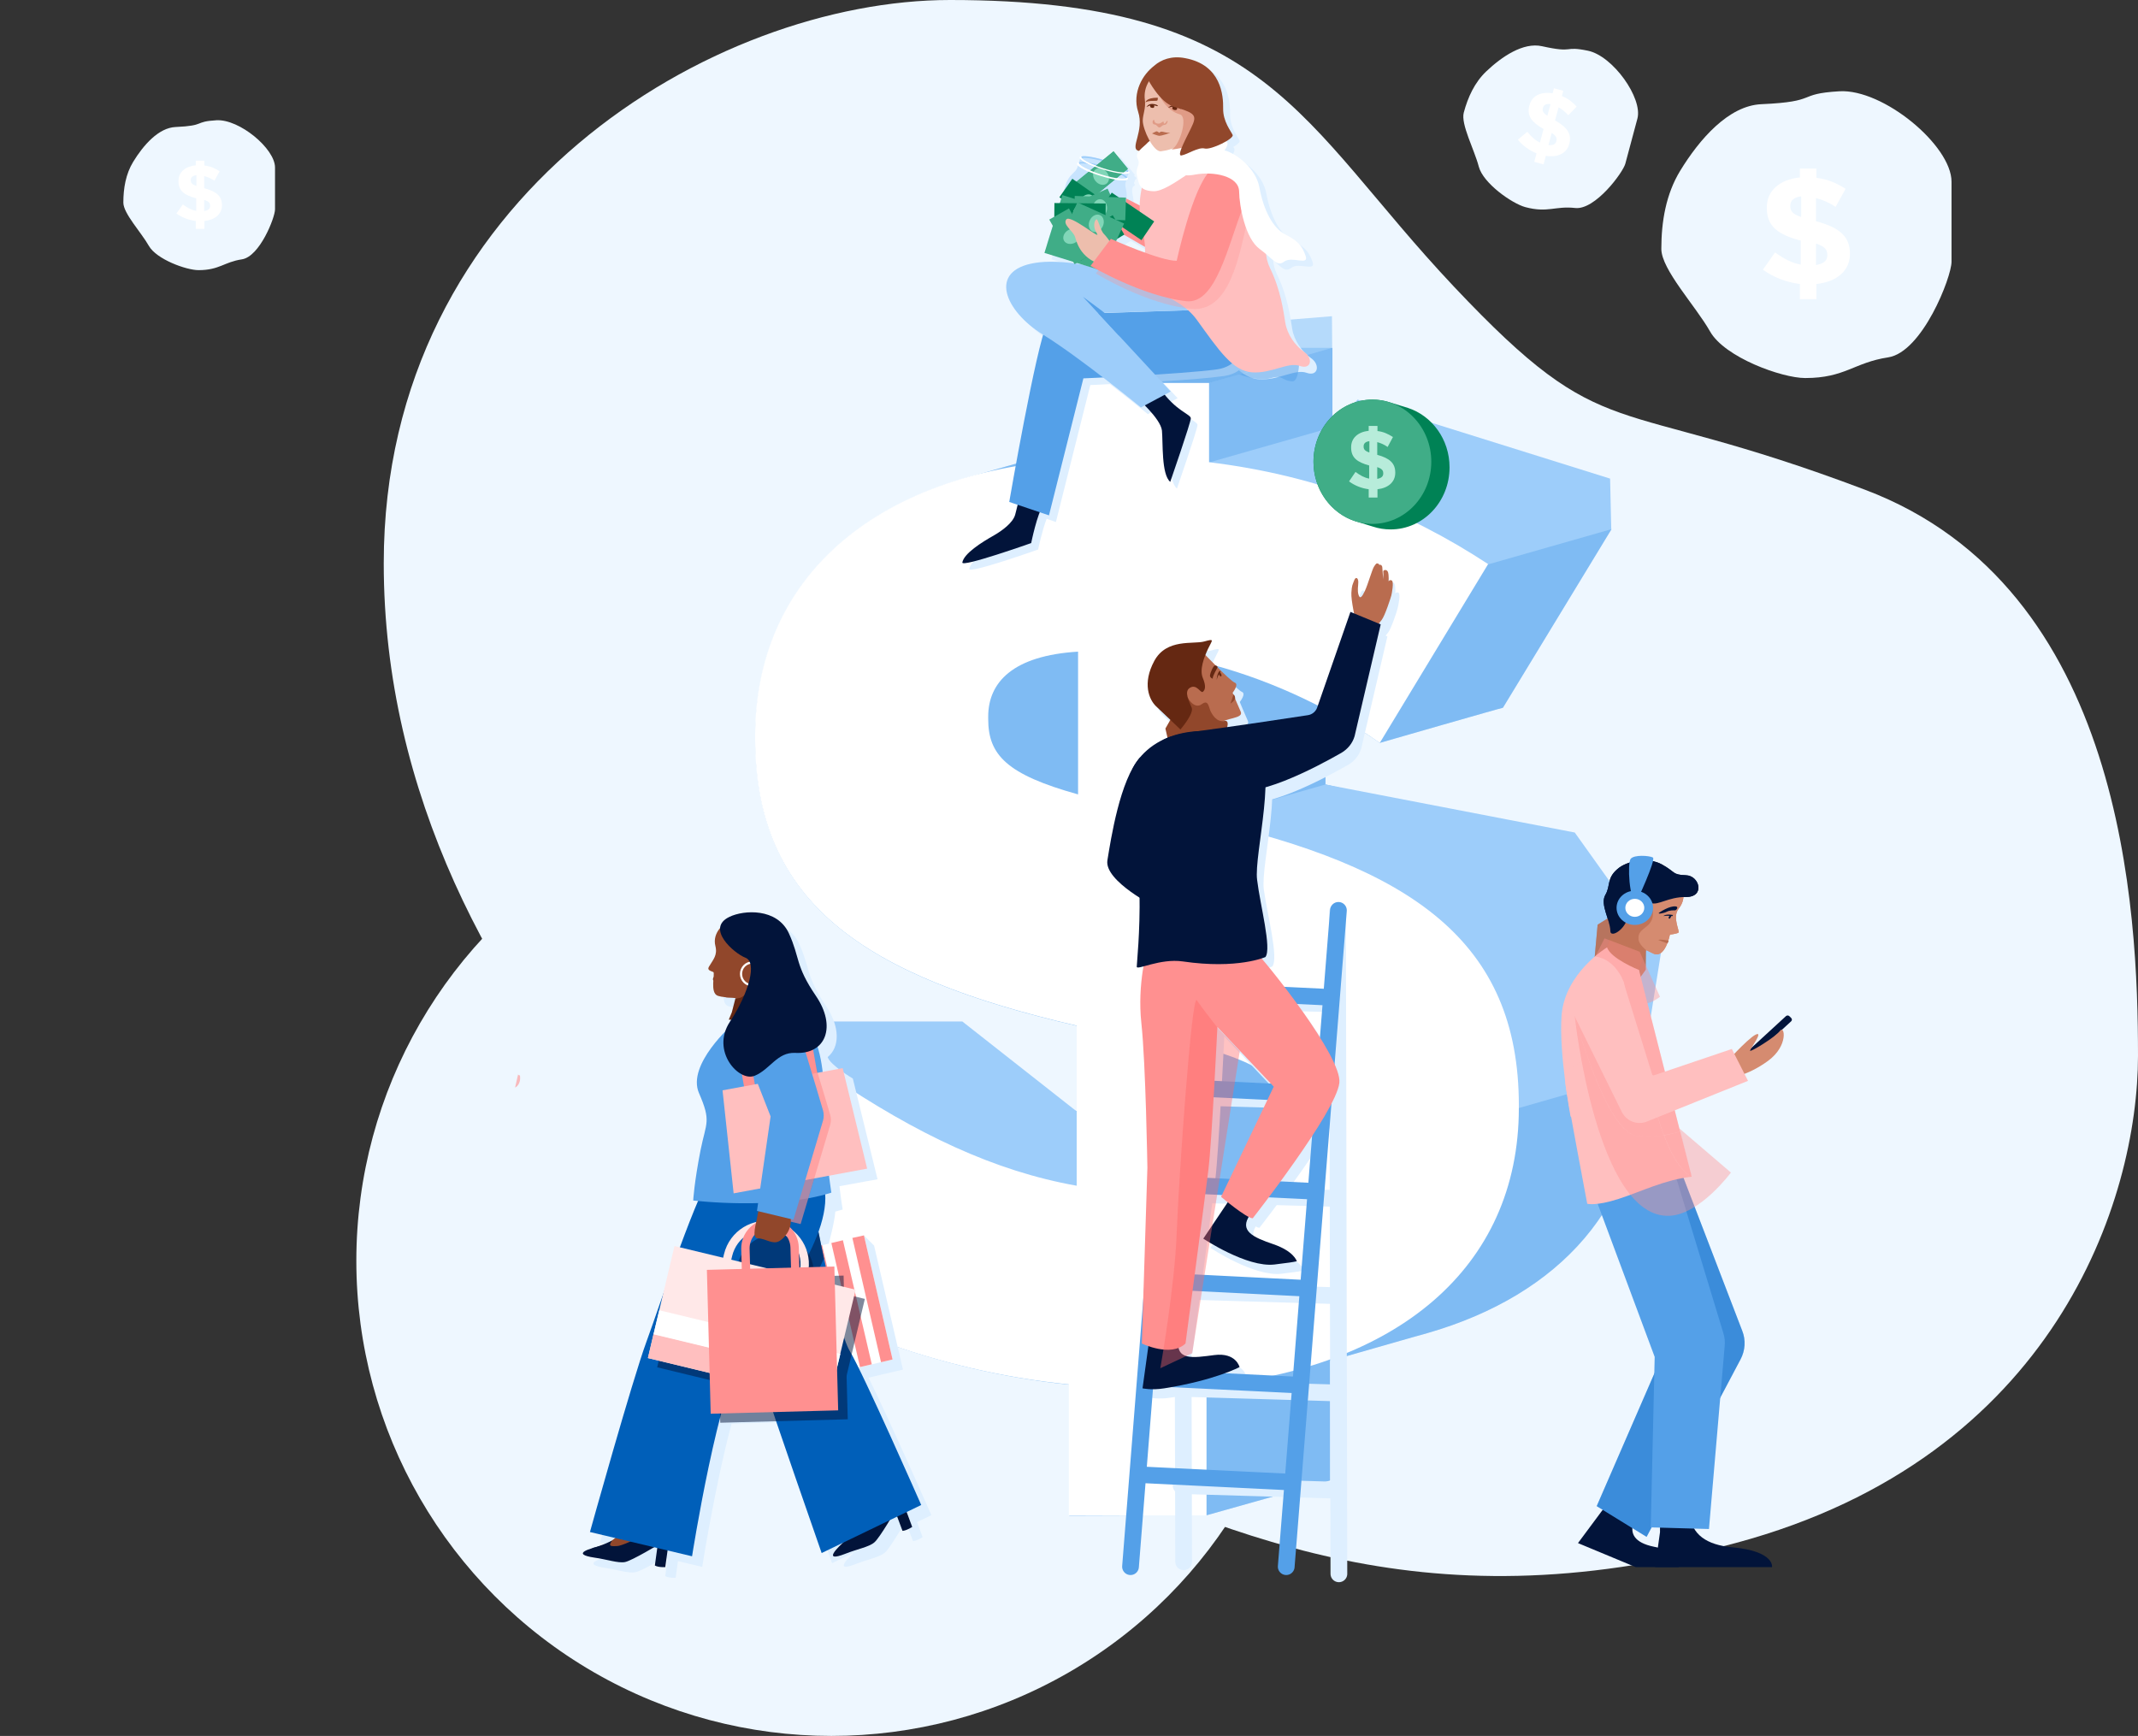 <?xml version="1.0" encoding="utf-8"?>
<svg xmlns="http://www.w3.org/2000/svg" fill="none" height="380" viewBox="0 0 468 380" width="468">
  <rect x="0" y="0" width="468" height="380" fill="#333333" stroke="none"/>
  <path d="m84 123.309c0-80.633 72.348-123.309 123.953-123.309 69.818 0 76.395 26.806 110.292 62.727 33.897 35.921 33.391 23.053 90.055 44.499 56.664 21.445 59.7 92.213 59.7 123.845s-18.213 87.925-88.032 106.689c-69.818 18.765-112.316-2.68-156.838-21.981-44.521-19.3-139.13-91.678-139.13-192.47z" fill="#eef7ff"/>
  <circle cx="182" cy="276" fill="#eef7ff" r="104"/>
  <path d="m385.545 22.809c-7.174.317-13.546 7.673-17.761 14.579-3.113 5.1-4.124 11.116-4.124 17.09 0 4.524 7.473 12.441 10.676 18.096 3.203 5.655 15.696 10.179 20.818 10.179 8.736 0 10.675-3.393 18.148-4.524 7.473-1.131 13.879-17.531 13.879-20.924v-17.531c0-7.917-14.946-20.358-24.554-19.793s-4.271 2.262-17.082 2.828z" fill="#eef7ff"/>
  <path d="m290.146 171.723v-16.384c4.096 2.174 8.091 4.602 11.883 7.282 0 0 26.852-7.737 26.953-7.687l23.767-39.089c-17.648-11.58-37.37-19.418-61.086-22.301v-17.395h-30.139l-26.953 7.686v14.159c-.101.051-22.452 6.423-22.553 6.473-29.937 8.445-46.624 29.128-46.624 56.687v.557c0 36.207 24.02 52.136 70.391 62.856v18.761c-8.749-3.995-17.649-9.153-26.903-15.423 0 0-26.851 7.737-26.953 7.686l-26.042 38.533c21.744 15.626 49.506 26.043 78.178 28.976v28.672l30.139-.101 26.953-7.585v-26.195c.051 0 21.138-6.068 21.289-6.068 28.976-8.344 47.08-28.116 47.08-56.94v-.556c-.152-35.954-23.616-52.187-69.38-62.604z" fill="#9dcdfa"/>
  <path d="m290.146 171.723v-16.384c4.096 2.174 8.091 4.602 11.883 7.282 0 0 26.852-7.737 26.953-7.687l23.767-39.089c-17.648-11.58-37.37-19.418-61.086-22.301v-17.395h-30.139l-26.953 7.686v14.159c-.101.051-22.452 6.423-22.553 6.473-29.937 8.445-46.624 29.128-46.624 56.687v.557c0 36.207 24.02 52.136 70.391 62.856v18.761c-8.749-3.995-17.649-9.153-26.903-15.423 0 0-26.851 7.737-26.953 7.686l-26.042 38.533c21.744 15.626 49.506 26.043 78.178 28.976v28.672l30.139-.101 26.953-7.585v-26.195c.051 0 21.138-6.068 21.289-6.068 28.976-8.344 47.08-28.116 47.08-56.94v-.556c-.152-35.954-23.616-52.187-69.38-62.604z" fill="#54a0e8" opacity=".4"/>
  <path d="m291.561 69.221.05 6.928-26.953 7.686h-30.088l5.31-10.417z" fill="#9dcdfa" opacity=".7"/>
  <path d="m297.174 87.476-5.563 6.068-26.953 7.687 8.9 18.457 52.237 3.843 26.903-7.686-.253-11.075z" fill="#9dcdfa"/>
  <path d="m332.42 242.569 26.953-7.737 4.197-26.194-18.862-26.397-54.563-10.518-26.903 7.687 45.461 43.387z" fill="#9dcdfa"/>
  <path d="m159.779 223.606h50.872l25.082 19.722v16.283l-25.082 5.562-46.118-15.271z" fill="#9dcdfa"/>
  <path d="m302.029 162.621c-11.884-8.395-25.79-14.463-38.786-17.649v34.437c45.764 10.418 69.228 26.65 69.228 62.554v.556c0 35.347-27.206 57.041-68.368 60.833v28.369h-30.139v-28.672c-28.672-2.882-56.485-13.299-78.179-28.976l26.043-38.533c18.811 12.744 35.903 20.834 53.855 24.02v-35.044c-46.32-10.72-70.391-26.649-70.391-62.856v-.556c0-33.881 25.183-57.345 69.228-60.531v-16.788h30.139v17.395c23.767 2.883 43.438 10.721 61.086 22.301zm-66.042 11.276v-31.251c-14.21.86-19.672 6.675-19.672 14.21v.556c0 7.838 4.046 12.137 19.672 16.485zm26.953 55.322v31.858c13.299-1.163 19.418-6.371 19.418-14.766v-.556c0-7.838-4.349-12.49-19.418-16.536z" fill="#fff"/>
  <path d="m287.011 78.424c-2.023-1.416-3.742-3.894-4.146-6.422-.405-2.528-1.012-7.181-3.338-11.934-.506-1.062-.759-2.124-.86-3.135 1.973 1.719 2.68 2.731 4.046 1.669 1.618-1.264 5.36.961 4.602-1.264-.759-2.225-1.77-3.337-4.45-4.703-2.681-1.365-4.754-5.259-5.664-10.265-.759-4.248-5.108-7.484-7.636-8.142.556-.758.809-1.466.556-1.82-.05-.051-.101-.152-.151-.253.91-.556 1.517-1.062 1.365-1.365-.354-.809-2.124-2.933-2.073-5.765.05-2.832-.405-9.557-8.294-11.024-3.236-.607-5.613.556-7.029 1.871-2.376 1.77-4.702 5.815-3.337 9.911 1.365 4.147-1.77 7.889-.051 8.495.101.051.203.051.304.101-.405.506-.607 1.062-.253 1.669.758 1.416-.556 1.77-.152 3.641.202 1.062.354 2.023 1.012 2.68-.253 1.214-.456 2.579-.456 3.944-1.011-.506-1.972-1.011-2.933-1.517.203-1.719-.455-2.579-.202-3.54l.152-.455c.202-.051.303-.101.354-.253.05-.101 0-.202-.101-.354 0 0 0-.051-.051-.051 0 0 0 0 0-.051l.253-.759c.101-.051.202-.101.253-.202.05-.101 0-.253-.152-.354-.05-.101-.202-.202-.354-.354l.202-.152-3.135-3.843-2.275 1.871c-1.517-.455-2.933-.708-3.844-.758h-.05c-.051 0-.101 0-.152 0-.303 0-.556 0-.708.101-.202 0-.303.101-.354.202-.05.101 0 .202.101.303l-.252.809h-.051c-.152.051-.253.101-.303.202-.051.101 0 .253.151.405l-.151.455c-.354 1.163-1.871 1.517-2.529 3.742l-.404 1.315-1.012 1.466.405.303-.304.961h-1.213l-.051 2.983-1.112.657.809 1.416-1.821 5.917 6.321 1.972.203.303c-3.136-.405-6.069-.506-8.496-.101-10.569 1.669-6.574 10.619 1.618 15.676.051 0 .051.051.101.051-2.68 9.052-7.433 36.612-7.433 36.612l1.82.607-.556 2.124c-.455 1.82-2.933 3.59-4.602 4.551-2.781 1.567-6.624 3.995-6.978 5.967-.202 1.163 15.069-4.248 15.069-4.248s.86-4.147 1.871-6.726l2.023.708 7.535-29.987s1.719-.051 4.298-.202c4.652 3.59 8.293 6.574 8.293 6.574l.809-.455c1.568 1.568 3.591 3.894 3.742 5.512.253 2.63-.151 9.608 1.821 11.226 0 0 4.501-12.996 4.501-13.906 0-.809-2.782-1.466-5.715-5.158l1.366-.708-3.439-3.692c5.158-.303 10.366-.708 13.603-1.163 1.315-.202 2.377-.607 3.236-1.264 1.416 1.163 2.781 1.871 4.4 1.972 4.247.303 7.888-2.326 10.417-1.416 2.528.91 3.034-1.77 1.011-3.186zm-43.792-8.597 5.107-.152zm8.9-13.198c-2.478-.91-4.905-1.871-6.321-2.478l.253-.506 1.466-.91 4.602 2.68zm-14.968 2.276.91.303c-.405-.051-.759-.101-1.163-.152z" fill="#deefff"/>
  <path d="m235.633 78.677 16.536 5.158h12.49l19.772-5.613-17.496-1.922z" fill="#54a0e8" opacity=".5"/>
  <path d="m292.775 199.687.304 144.828" stroke="#deefff" stroke-linecap="round" stroke-miterlimit="10" stroke-width="3.664"/>
  <path d="m258.742 197.766.354 144.119" stroke="#deefff" stroke-linecap="round" stroke-miterlimit="10" stroke-width="3.664"/>
  <path d="m292.573 219.763-34.134-.961" stroke="#deefff" stroke-linecap="round" stroke-miterlimit="10" stroke-width="3.664"/>
  <path d="m292.573 241.052-34.083-.961" stroke="#deefff" stroke-linecap="round" stroke-miterlimit="10" stroke-width="3.664"/>
  <path d="m292.624 262.341-34.134-.96" stroke="#deefff" stroke-linecap="round" stroke-miterlimit="10" stroke-width="3.664"/>
  <path d="m292.624 283.631-34.134-1.012" stroke="#deefff" stroke-linecap="round" stroke-miterlimit="10" stroke-width="3.664"/>
  <path d="m292.624 304.92-34.083-1.011" stroke="#deefff" stroke-linecap="round" stroke-miterlimit="10" stroke-width="3.664"/>
  <path d="m292.675 326.209-34.134-1.011" stroke="#deefff" stroke-linecap="round" stroke-miterlimit="10" stroke-width="3.664"/>
  <path d="m275.684 268.764s18.204-23.211 18.963-29.633c.556-4.855-11.58-20.885-16.991-27.257.556-.202.859-.303.859-.303 1.416-1.922-1.112-11.378-1.871-16.839-.758-5.462 5.007-26.195-.606-29.532-2.529-1.517-5.361-2.428-8.243-2.832.303-.708.657-1.467 1.011-1.972.759-1.214 5.057-1.012 4.349-2.579-.708-1.568-1.77-4.147-1.77-4.147s1.467-1.82.455-2.225c-.809-.303-4.955-4.551-6.472-6.119.202-.505.404-.96.606-1.365.911-1.922 1.518-2.225-.859-1.568-2.377.658-8.243-.708-10.923 4.248s-1.112 8.496.354 9.912c1.214 1.163 4.096 3.944 5.057 4.854-.152.455-.304.961-.455 1.467-3.54.96-6.726 2.933-8.85 5.967-5.36 7.585.455 19.974.607 28.722.152 8.749-.607 15.323-.607 16.182 0 .253.557.152 1.517-.101-.505 3.034-1.011 7.535-.455 12.44.961 8.85 1.315 31.605 1.315 31.605l-1.214 38.483s.557.253 1.416.556l-1.264 9.204s1.922.455 4.753 0c11.126-1.77 16.486-4.653 16.486-4.653s-.759-3.236-5.512-2.629c-3.894.505-7.231 1.062-7.838-1.517.556-.203 1.062-.506 1.517-.961 0 0 4.248-31.757 5.006-37.977.759-6.169 1.972-31.302 1.972-31.302l12.339 13.047-11.53 24.121s.607.506 1.467 1.214l-5.31 7.888s9.558 6.372 15.575 5.664c6.018-.708 4.855-.809 4.855-.809s-.658-2.124-5.108-3.641c-4.197-1.416-7.231-2.781-5.41-5.917.303.203.606.304.809.304z" fill="#deefff"/>
  <path d="m306.125 129.751c-.505-.253-.708.203-.708.203s.102-1.214-.101-1.973c-.202-.758-1.112-.606-1.062-.151.051.455 0 1.668 0 1.668s-.151-2.275-.202-2.579c0-.404-.354-.758-.657-.556 0 0-.051-.253-.253-.303-.405-.152-.506.05-.91.657-.405.607-1.315 3.843-1.973 5.259-.657 1.416-1.112 1.922-1.415.91-.304-1.011-.051-1.921-.051-2.781 0-.859-.556-1.264-.91-.354s-.506 1.012-.607 2.68c-.051 1.012.303 3.034.556 4.45l-.708-.303-7.282 20.935c-.303.91-1.112 1.568-2.022 1.669-4.299.657-16.688 2.528-24.374 3.54-19.874 2.629 1.416 8.849 7.18 12.389 4.855 2.984 19.014-4.551 24.475-7.686 1.416-.809 2.428-2.124 2.883-3.641l5.714-24.475-.404-.152c.151-.202.354-.455.505-.607.708-.86 2.074-4.956 2.124-5.36.152-.556.708-3.186.202-3.439z" fill="#deefff"/>
  <path d="m203.876 331.671s-9.153-20.834-13.754-30.088l.404-.102 2.529-.606 4.601-1.062-6.321-27.155-2.225-2.225-6.928 4.399-.202.051c-.05-.152-.051-.304-.101-.456 0-.05 0-.101-.051-.151-.05-.304-.151-.658-.202-.961 0-.051 0-.051 0-.101-.05-.304-.152-.658-.202-.961 0-.101 1.315-4.905 1.416-7.029.556-.152 1.062-.303 1.618-.455 0 0-.354-2.124-.708-5.108l8.344-1.517-5.411-22.047s-4.956-2.933-5.512-4.703c2.63-2.124 2.781-6.524-.354-11.176-4.501-6.675-3.439-8.293-5.917-13.704-2.578-5.562-9.81-5.107-12.996-3.59-1.415.657-2.022 1.567-2.073 2.528-.86 1.012-1.365 2.377-.961 3.894.506 2.023-.455 2.933-1.416 4.551-.455.759.405.91.961 1.163.455.202-.859 4.602 1.012 5.209.556.151 1.163.253 1.82.303h.051c2.225.202 2.68-.152 2.376 1.517-.101.506-.303 1.214-.556 2.023-.354.556-.708 1.163-1.062 1.719-.506.759-.86 1.467-1.062 2.225-2.781 2.832-7.686 8.799-5.714 13.401 2.731 6.27 1.568 6.371.354 12.44-1.416 7.18-1.618 11.074-1.618 11.074s.354.051 1.011.202c-1.315 3.034-2.629 6.524-3.944 10.064l-1.163-.253-2.478 10.467c-1.467 4.248-2.781 7.99-3.692 10.468-3.135 8.495-12.389 41.719-12.389 41.719l5.563 1.315c-.203.151-.405.354-.607.505-.051 0-1.669.86-3.641 1.467-.253.05-.556.152-.809.202-1.972.607-3.439 1.467.556 2.073 2.63.405 5.158 1.265 6.675.961 1.062-.202 4.4-2.073 6.271-3.186l.758.203-.506 3.843c.81.455 2.276.354 2.276.354l.506-3.641 5.309 1.264s2.782-17.749 6.423-31.352l11.377-.304c3.591 10.67 10.62 30.847 10.62 30.847l4.804-2.326c-1.871 1.719-4.147 4.298.455 2.478 2.528-.961 5.107-1.467 6.321-2.478.708-.607 2.225-3.034 3.388-4.905l1.568-.759 1.163 3.135c.91 0 2.124-.859 2.124-.859l-1.214-3.287z" fill="#deefff"/>
  <path d="m258.893 198.575-11.428 144.372" stroke="#54a0e8" stroke-linecap="round" stroke-miterlimit="10" stroke-width="3.664"/>
  <path d="m292.977 199.283-11.428 143.664" stroke="#54a0e8" stroke-linecap="round" stroke-miterlimit="10" stroke-width="3.664"/>
  <path d="m257.629 216.678 33.122 1.618" stroke="#54a0e8" stroke-linecap="round" stroke-miterlimit="10" stroke-width="3.612"/>
  <path d="m256.012 237.917 33.122 1.618" stroke="#54a0e8" stroke-linecap="round" stroke-miterlimit="10" stroke-width="3.612"/>
  <path d="m254.395 259.156 33.172 1.618" stroke="#54a0e8" stroke-linecap="round" stroke-miterlimit="10" stroke-width="3.612"/>
  <path d="m252.826 280.344 33.122 1.668" stroke="#54a0e8" stroke-linecap="round" stroke-miterlimit="10" stroke-width="3.612"/>
  <path d="m251.207 301.583 33.122 1.618" stroke="#54a0e8" stroke-linecap="round" stroke-miterlimit="10" stroke-width="3.612"/>
  <path d="m249.59 322.821 33.122 1.618" stroke="#54a0e8" stroke-linecap="round" stroke-miterlimit="10" stroke-width="3.612"/>
  <path d="m251.866 291.115-1.77 12.794s1.921.455 4.753 0c11.125-1.77 16.485-4.652 16.485-4.652s-.758-3.237-5.512-2.63c-4.702.607-8.596 1.315-7.838-3.59.759-4.956-6.118-1.922-6.118-1.922z" fill="#02143a"/>
  <path d="m269.313 262.342-5.917 8.798s9.558 6.372 15.576 5.664c6.017-.708 4.854-.809 4.854-.809s-.657-2.124-5.107-3.641-7.586-2.933-5.057-6.473c2.528-3.539 2.528-3.539 2.528-3.539z" fill="#02143a"/>
  <path d="m251.159 207.627s-2.276 7.534-1.315 16.384c.961 8.849 1.315 31.605 1.315 31.605l-1.214 38.483s6.321 3.084 9.558 0c0 0 4.247-31.757 5.006-37.977.758-6.17 1.972-31.302 1.972-31.302l12.339 13.047-11.53 24.121s5.563 4.703 6.928 4.703c0 0 18.205-23.211 18.963-29.634.658-5.613-15.575-25.992-18.963-29.43-.506-.506-1.568 1.314-2.276 1.264z" fill="#ff9090"/>
  <path d="m271.386 230.079-4.905-5.158s-3.388-4.298-4.501-5.967c-1.112-1.719-3.944 38.836-4.399 50.72-.405 11.884-3.591 29.835-3.591 29.835l6.979-3.287z" fill="#ff6868" opacity=".4"/>
  <path d="m255.051 167.172s3.337-7.333 3.337-9.659.557-11.934.557-11.934l4.298-2.832s6.017 6.321 7.029 6.675c1.011.354-.455 2.225-.455 2.225s1.062 2.579 1.77 4.147-3.591 1.315-4.349 2.579c-.759 1.264-1.871 4.147-1.871 4.147z" fill="#b96c4f"/>
  <path d="m259.248 152.204.759.556s1.416 2.629 3.084 1.365c1.366-1.011 1.467.506 1.821 1.366.354.859 1.416 2.68 3.084 2.326 1.669-.354 0 3.135 0 3.135l-12.035 2.276-.859-3.743z" fill="#91472b"/>
  <path d="m258.389 159.688s2.983-3.439 2.478-4.754c-.506-1.314-1.821-3.59-.354-4.399 1.466-.86 2.275 1.264 2.781.91.505-.404.758-1.214 0-3.034-.759-1.82.253-4.501 1.163-6.422.91-1.922 1.517-2.225-.86-1.568-2.376.658-8.242-.708-10.923 4.248-2.68 4.956-1.112 8.495.354 9.911 1.416 1.315 5.361 5.108 5.361 5.108z" fill="#652812"/>
  <path d="m276.998 209.498s-6.068 2.73-18.103.96c-5.007-.707-10.064 2.023-10.064 1.164 0-.81.759-7.434.607-16.182-.151-8.749-5.967-21.138-.607-28.723 5.361-7.585 17.396-8.597 25.74-3.641 5.562 3.337-.152 24.07.607 29.532.657 5.512 3.236 15.019 1.82 16.89z" fill="#02143a"/>
  <path d="m249.589 165.756c-4.45 4.956-6.422 17.952-7.18 22.553-.759 4.602 10.821 10.367 10.821 10.367l9.76-21.947z" fill="#02143a"/>
  <path d="m271.283 81.964 13.148-3.742s.051 5.31-1.517 5.259c-2.528-.152-1.972-1.517-4.703-.708-2.882.809-6.928-.809-6.928-.809z" fill="#54a0e8" opacity=".5"/>
  <path d="m245.898 40.802s-1.77-3.388-4.703-3.59c-2.932-.202-7.433 1.163-7.13 3.135.304 1.972 1.77-.354 5.917-.354 0 0-.405.708-2.225.758-1.77 0-.809 1.922 1.416 1.871 2.225-.051 5.765 1.214 6.675 1.264.91.051.05-3.085.05-3.085z" fill="#edbead"/>
  <path d="m260.159 50.713s-16.233-8.951-18.963-9.709l-1.315 6.827 19.216 11.125 3.792-1.214z" fill="#ff9090"/>
  <path d="m223.446 107.855-1.213 4.754c-.456 1.82-2.933 3.59-4.602 4.551-2.781 1.567-6.625 3.995-6.979 5.967-.202 1.163 15.07-4.248 15.07-4.248s1.315-6.523 2.68-8.344c1.365-1.871-4.956-2.68-4.956-2.68z" fill="#02143a"/>
  <path d="m248.832 87.072s5.209 4.501 5.512 7.181c.253 2.63-.152 9.608 1.82 11.226 0 0 4.501-12.996 4.501-13.906 0-.91-3.337-1.618-6.574-6.321-3.236-4.703-5.259 1.821-5.259 1.821z" fill="#02143a"/>
  <path d="m265.62 67.047-3.691.809-21.643.708s-8.749-2.326-11.125 2.377c-2.327 4.703-8.243 38.938-8.243 38.938l8.698 2.933 7.534-29.987s20.986-.86 29.279-1.972c8.294-1.163 7.029-13.35 7.029-13.35z" fill="#54a0e8"/>
  <path d="m258.54 63.658s-21.34-7.838-31.908-6.119c-10.569 1.669-6.574 10.619 1.618 15.676s21.491 15.98 21.491 15.98l6.524-3.489-15.929-17.193 21.643-.657z" fill="#9dcdfa"/>
  <path d="m244.887 73.418-7.838-8.445s7.13 5.057 8.394 6.776c1.264 1.669-.556 1.669-.556 1.669z" fill="#54a0e8"/>
  <path d="m251.563 35.947s-2.377 5.208-2.073 10.265c.303 5.057 2.326 7.737.202 13.198-1.77 4.602 7.585 4.045 12.339 10.67 4.753 6.574 7.787 11.125 12.035 11.428s7.889-2.326 10.417-1.416c2.528.91 3.034-1.618 1.011-3.034-2.022-1.416-3.742-3.894-4.146-6.422-.405-2.528-1.012-7.181-3.338-11.934-2.326-4.753.91-8.951-3.641-14.614s-3.792-9.001-11.125-11.681c-6.574-2.326-12.086-3.944-11.681 3.54z" fill="#ffbfbf"/>
  <path d="m258.743 58.753s3.439-16.081 7.383-19.772 8.849-.152 7.181 7.889c-2.023 9.608-4.248 21.491-12.491 20.733-9.81-.91-20.935-7.737-20.935-7.737l4.45-5.917c-.051 0 10.923 4.855 14.412 4.804z" fill="#ff9090" opacity=".3"/>
  <path d="m246.403 39.942.708-2.225v-.101l-10.518-3.287-.051.101-.707 2.225c-.354 1.163-1.872 1.517-2.529 3.742l-3.995 12.642c-.404 1.264.304 2.579 1.568 2.983l8.546 2.63c1.264.405 2.579-.303 2.983-1.568l3.945-12.642c.758-2.326-.304-3.388.05-4.501z" fill="#c8e4fe"/>
  <path d="m247.094 37.643c.149-.48-2.087-1.6-4.995-2.501-2.908-.901-5.386-1.242-5.535-.762-.148.48 2.088 1.6 4.996 2.501 2.908.901 5.386 1.242 5.534.762z" fill="#c8e4fe"/>
  <path d="m246.757 38.829c-.405-.607-2.478-1.618-5.057-2.427-2.984-.91-5.563-1.214-5.765-.657-.051.101 0 .253.152.354 0 0 0 0 0-.051.151-.556 2.629-.253 5.512.657 2.882.91 5.056 2.023 4.905 2.579 0 0 0 .051-.051.051.202 0 .304-.101.354-.202.051-.101.051-.202-.05-.303z" fill="#9dcdfa"/>
  <path d="m236.796 34.632c.708-.202 2.832.101 5.259.86 2.377.758 4.298 1.669 4.804 2.276 0 0 .152-.051.202-.101.051-.051.051-.152.051-.152-.405-.607-2.529-1.568-4.956-2.326-2.478-.758-4.804-1.163-5.411-.91 0 0-.05.051 0 .152-.05.101.051.202.051.202z" fill="#9dcdfa"/>
  <path d="m246.757 38.829c0 .051 0 .051 0 0-.152.556-2.68.303-5.613-.607s-5.158-2.073-5.007-2.63c0 0 0-0 0-.051-.202.051-.303.101-.353.253-.203.556 2.174 1.821 5.208 2.731 3.034.961 5.664 1.264 5.866.657.101-.051.051-.202-.101-.354z" fill="#fff"/>
  <path d="m247.062 37.464s0 .051 0 0c-.152.556-2.63.303-5.512-.607-2.883-.91-5.057-2.023-4.905-2.579 0 0 0-.051.05-.051-.202 0-.303.101-.354.202-.152.556 2.124 1.77 5.108 2.68 2.983.91 5.562 1.214 5.764.657.051 0 0-.152-.151-.303z" fill="#fff"/>
  <path d="m243.749 33.127-8.683 7.116 3.142 3.833 8.682-7.116z" fill="#40ad87"/>
  <path d="m242.26 40.166c.669-.549.652-1.677-.038-2.519-.691-.842-1.793-1.08-2.463-.531-.669.549-.652 1.677.038 2.519.69.842 1.793 1.08 2.463.531z" fill="#81d6b8"/>
  <path d="m243.749 33.127-8.683 7.116 3.142 3.833 8.682-7.116z" fill="#40ad87"/>
  <path d="m242.26 40.166c.669-.549.652-1.677-.038-2.519-.691-.842-1.793-1.08-2.463-.531-.669.549-.652 1.677.038 2.519.69.842 1.793 1.08 2.463.531z" fill="#81d6b8"/>
  <path d="m243.925 45.571-9.195-6.442-2.843 4.059 9.194 6.442z" fill="#008255"/>
  <path d="m239.207 45.298c.625-.892.557-2.018-.152-2.515-.709-.497-1.791-.176-2.416.716-.625.892-.556 2.018.153 2.515.709.497 1.79.176 2.415-.716z" fill="#81d6b8"/>
  <path d="m243.323 50.213-9.194-6.442-2.844 4.059 9.195 6.442z" fill="#008255"/>
  <path d="m238.637 49.925c.625-.892.557-2.018-.152-2.515-.709-.497-1.791-.176-2.416.716-.625.892-.557 2.018.152 2.515.709.497 1.791.176 2.416-.716z" fill="#81d6b8"/>
  <path d="m242.454 41.289-10.27 4.532 2 4.534 10.271-4.532z" fill="#40ad87"/>
  <path d="m239.161 47.606c.792-.349 1.078-1.441.638-2.437-.439-.997-1.438-1.521-2.23-1.171s-1.078 1.441-.638 2.437 1.438 1.521 2.23 1.171z" fill="#81d6b8"/>
  <path d="m245.635 46.763-13.09-4.056-3.922 12.655 13.09 4.056z" fill="#40ad87"/>
  <path d="m252.648 48.474-9.287-6.308-2.784 4.099 9.286 6.308z" fill="#008255"/>
  <path d="m246.477 43.263-11.219-.376-.166 4.953 11.219.376z" fill="#40ad87"/>
  <path d="m242.34 45.63c.037-1.089-.635-1.994-1.501-2.023-.865-.029-1.596.83-1.632 1.918-.037 1.089.635 1.994 1.5 2.023.866.029 1.597-.83 1.633-1.918z" fill="#81d6b8"/>
  <path d="m242.035 44.547-11.226-.102-.046 4.956 11.227.102z" fill="#008255"/>
  <path d="m237.995 46.946c.01-1.089-.684-1.979-1.55-1.986-.865-.008-1.575.869-1.585 1.958s.684 1.979 1.549 1.986c.866.008 1.576-.869 1.586-1.958z" fill="#81d6b8"/>
  <path d="m243.566 47.094-9.634 5.762 2.543 4.253 9.635-5.762z" fill="#008255"/>
  <path d="m241.102 53.812c.743-.444.892-1.562.333-2.497-.559-.935-1.614-1.332-2.357-.888s-.892 1.562-.333 2.497 1.614 1.332 2.357.888z" fill="#81d6b8"/>
  <path d="m246.058 48.931-10.228-4.626-2.042 4.515 10.228 4.626z" fill="#40ad87"/>
  <path d="m241.402 49.529c.449-.992.173-2.086-.616-2.443s-1.792.159-2.241 1.151c-.449.992-.173 2.086.616 2.443.788.357 1.792-.158 2.241-1.151z" fill="#81d6b8"/>
  <path d="m243.886 50.722-11.21.593.262 4.949 11.21-.593z" fill="#40ad87"/>
  <path d="m238.516 55.463c.864-.046 1.519-.965 1.461-2.052-.057-1.088-.805-1.932-1.669-1.887-.865.046-1.519.965-1.462 2.052.058 1.088.805 1.932 1.67 1.887z" fill="#81d6b8"/>
  <path d="m239.529 55.384-5.539-9.764-4.31 2.445 5.539 9.764z" fill="#40ad87"/>
  <path d="m235.399 53.087c.947-.537 1.369-1.584.942-2.337-.427-.753-1.542-.928-2.489-.39-.947.537-1.369 1.583-.942 2.337.427.753 1.542.928 2.489.391z" fill="#81d6b8"/>
  <path d="m246.757 38.829c0 .051 0 .051 0 0-.152.556-2.68.303-5.613-.607s-5.158-2.073-5.007-2.63c0 0 0-0 0-.051-.202.051-.303.101-.353.253-.203.556 2.174 1.821 5.208 2.731 3.034.961 5.664 1.264 5.866.657.101-.051.051-.202-.101-.354z" fill="#fff"/>
  <path d="m247.062 37.464s0 .051 0 0c-.152.556-2.63.303-5.512-.607-2.883-.91-5.057-2.023-4.905-2.579 0 0 0-.051.05-.051-.202 0-.303.101-.354.202-.152.556 2.124 1.77 5.108 2.68 2.983.91 5.562 1.214 5.764.657.051 0 0-.152-.151-.303z" fill="#fff"/>
  <path d="m244.281 54.758s-1.77-2.68-2.63-3.54c-.859-.86-1.314-3.59-1.719-3.186-.405.405-.759 1.669.202 3.135s-5.866-4.298-6.725-3.135c-.86 1.163 1.517 2.529 1.921 3.843.405 1.315 1.315 5.158 6.878 6.372 5.562 1.264 2.073-3.489 2.073-3.489z" fill="#edbead"/>
  <path d="m257.581 57.084s3.438-16.081 7.383-19.772c3.944-3.692 10.164.253 7.18 7.889-3.438 8.748-5.967 21.441-12.49 20.733-9.76-1.113-20.935-7.737-20.935-7.737l4.45-5.917c-.051 0 10.923 4.905 14.412 4.804z" fill="#ff9090"/>
  <path d="m252.624 14.456c-2.427 1.719-4.854 5.815-3.489 10.012 1.365 4.147-1.77 7.889-.05 8.495 1.719.607 5.006 1.365 5.916.405z" fill="#91472b"/>
  <path d="m285.797 56.023c-.759-2.225-1.77-3.337-4.45-4.703-2.68-1.365-4.754-5.259-5.664-10.265-.758-4.248-5.107-7.484-7.636-8.142.557-.759.809-1.466.557-1.821-.809-1.214-2.731-4.248-4.248-3.793-1.467.455-2.529-.607-3.742-.051-1.214.556-8.293 2.832-9.254 3.843-1.264 1.365-3.034 2.225-2.326 3.641.758 1.416-.557 1.77-.152 3.641.405 1.871.455 3.338 3.54 3.489 1.871.101 4.753-1.871 7.18-3.489.506.051 1.164 0 1.973-.152 4.096-.758 9.557.303 9.658 3.641.051 3.337 1.366 10.367 4.501 12.642 3.135 2.326 3.792 3.995 5.411 2.731 1.719-1.214 5.41 1.011 4.652-1.214z" fill="#fff"/>
  <path d="m256.366 14.455c-4.753 1.365-6.118 4.804-5.764 7.383.252 1.871-.456 3.236-.456 4.551 0 1.972 2.327 6.928 3.995 6.726 2.63-.303 7.282-1.972 7.485-6.321.202-3.742 3.64-5.664 1.061-7.99-2.579-2.326-1.769-5.664-6.321-4.349z" fill="#edbead"/>
  <path d="m253.99 20.726v.506s1.366 2.983 4.248 3.793c1.972.556-.101 6.776-1.517 7.484-1.416.708 4.753-.759 4.753-.759l1.467-7.686-2.883-2.579z" fill="#e09b86"/>
  <path d="m255.709 23.608s.556-.758 1.618-.506c.809.202 1.315.607 1.214.708-.101.152-.86-.455-1.669-.455-.607 0-1.163.253-1.163.253z" fill="#652812"/>
  <path d="m256.771 23.204s-.354.506 0 .758c.252.152.556.152.708.101.202-.101.354-.506 0-.657-.405-.101-.708-.202-.708-.202z" fill="#652812"/>
  <path d="m251.259 17.338s2.629 5.107 5.664 6.018c4.247 1.264 5.056 1.719 4.197 3.793-.86 2.073-3.843 7.13-2.478 6.877 1.365-.253 3.641-1.871 5.057-1.517s6.523-2.175 6.118-2.984c-.353-.809-2.123-2.933-2.073-5.765.051-2.832-.404-9.557-8.293-11.024-6.068-1.214-9.153 3.944-8.192 4.602z" fill="#91472b"/>
  <path d="m294.494 140.32 2.225-4.501s-1.011-4.399-.91-6.068.253-1.719.607-2.68.91-.556.91.354c0 .86-.253 1.821.051 2.781.303 1.012.758.506 1.415-.91.658-1.416 1.568-4.652 1.973-5.259.404-.607.505-.809.91-.657.202.05.253.303.253.303.303-.202.657.152.657.556 0 .354.202 2.579.202 2.579s.051-1.213 0-1.669c-.05-.455.86-.606 1.062.152.203.759.101 1.972.101 1.972s.203-.455.708-.202c.506.253 0 2.933-.101 3.287-.101.405-1.416 4.501-2.124 5.36-.708.86-1.618 2.124-1.921 3.388-.304 1.265-.91 2.731-.91 2.731z" fill="#b96c4f"/>
  <path d="m269.108 172.482c-5.714-3.54-27.004-9.76-7.181-12.39 7.687-1.011 20.076-2.882 24.374-3.539.961-.152 1.719-.81 2.023-1.669l7.282-20.936 6.624 2.731-5.714 24.475c-.455 1.568-1.517 2.832-2.882 3.641-5.462 3.135-19.672 10.67-24.526 7.687z" fill="#02143a"/>
  <path d="m308.198 89.296c5.259 1.719 9.102 6.877 9.102 12.996 0 7.534-5.764 13.602-12.895 13.602-1.314 0-2.629-.202-3.843-.606l-3.944-1.214c-5.259-1.719-9.102-6.877-9.102-12.996 0-7.535 5.764-13.603 12.895-13.603 1.314 0 2.629.202 3.843.607z" fill="#008255"/>
  <path d="m300.411 114.682c7.121 0 12.895-6.09 12.895-13.603 0-7.513-5.774-13.603-12.895-13.603-7.122 0-12.895 6.09-12.895 13.603 0 7.513 5.773 13.603 12.895 13.603z" fill="#40ad87"/>
  <path d="m303.748 97.843c-.708-.506-1.517-.86-2.276-1.062v2.781c2.781.759 3.944 1.871 3.944 3.894v.05c0 2.023-1.567 3.338-3.893 3.591v1.82h-1.922v-1.82c-1.568-.203-3.085-.809-4.298-1.72l1.416-2.073c1.011.759 1.921 1.264 2.983 1.467v-2.883c-2.629-.708-3.944-1.719-3.944-3.894v-.101c0-2.023 1.517-3.338 3.843-3.59v-1.062h1.922v1.113c1.314.152 2.376.657 3.388 1.315zm-3.995 1.214v-2.478c-.91.101-1.264.556-1.264 1.113v.051c0 .607.252.961 1.264 1.315zm1.719 3.186v2.579c.86-.152 1.315-.506 1.315-1.163v-.051c0-.657-.304-1.011-1.315-1.365z" fill="#b7ecda"/>
  <path d="m401.803 45.292c-1.334-.922-2.859-1.567-4.288-1.936v5.072c5.24 1.383 7.432 3.412 7.432 7.1v.092c0 3.688-2.954 6.086-7.337 6.547v3.32h-3.62v-3.32c-2.954-.369-5.813-1.475-8.099-3.135l2.668-3.78c1.905 1.383 3.62 2.305 5.621 2.674v-5.256c-4.955-1.291-7.432-3.135-7.432-7.1v-.184c0-3.688 2.859-6.086 7.242-6.547v-1.936h3.62v2.029c2.478.277 4.478 1.199 6.384 2.397zm-7.528 2.213v-4.518c-1.715.184-2.382 1.014-2.382 2.029v.092c0 1.107.477 1.752 2.382 2.397zm3.24 5.809v4.703c1.62-.277 2.477-.922 2.477-2.121v-.092c0-1.199-.571-1.844-2.477-2.49z" fill="#fff"/>
  <path d="m337.525 10.113c-4.091-.905-8.792 2.278-12.209 5.533-2.524 2.404-4.002 5.641-4.904 9.007-.683 2.549 2.332 8.138 3.283 11.808.951 3.67 7.307 8.105 10.193 8.879 4.923 1.319 6.528-.3 10.909.191 4.382.491 10.467-7.783 10.979-9.694l2.647-9.878c1.195-4.461-5.348-13.728-10.847-14.86-5.499-1.132-2.747.63-10.051-.986z" fill="#eef7ff"/>
  <path d="m343.291 25.236c-.613-.721-1.374-1.315-2.124-1.738l-.766 2.857c2.744 1.571 3.673 3.044 3.116 5.123l-.014.052c-.557 2.078-2.583 2.983-5.122 2.581l-.501 1.87-2.04-.547.501-1.87c-1.609-.654-3.052-1.709-4.09-2.989l2.074-1.727c.865 1.067 1.692 1.845 2.763 2.355l.794-2.962c-2.597-1.475-3.714-2.889-3.116-5.122l.028-.104c.557-2.078 2.53-2.997 5.069-2.595l.292-1.091 2.04.547-.306 1.143c1.354.53 2.342 1.352 3.235 2.315zm-4.576.11.682-2.546c-.994-.155-1.495.212-1.648.783l-.014.052c-.167.624.004 1.059.98 1.71zm.949 3.762-.71 2.65c.954.089 1.535-.145 1.716-.821l.014-.052c.181-.675-.044-1.125-1.02-1.777z" fill="#fff"/>
  <path d="m38.439 27.802c-3.75.166-7.08 4.01-9.284 7.62-1.627 2.666-2.155 5.81-2.155 8.932 0 2.365 3.906 6.503 5.58 9.459 1.674 2.956 8.204 5.321 10.881 5.321 4.566 0 5.58-1.774 9.486-2.365 3.906-.591 7.254-9.163 7.254-10.936v-9.163c0-4.138-7.812-10.641-12.834-10.345-5.022.296-2.232 1.182-8.928 1.478z" fill="#eef7ff"/>
  <path d="m46.938 39.554c-.697-.482-1.494-.819-2.241-1.012v2.651c2.739.723 3.885 1.783 3.885 3.711v.048c0 1.928-1.544 3.181-3.835 3.422v1.735h-1.892v-1.735c-1.544-.193-3.038-.771-4.233-1.639l1.394-1.976c.996.723 1.893 1.205 2.938 1.398v-2.747c-2.59-.675-3.885-1.639-3.885-3.711v-.096c0-1.928 1.494-3.181 3.785-3.422v-1.012h1.892v1.06c1.295.145 2.341.626 3.337 1.253zm-3.934 1.157v-2.362c-.896.096-1.245.53-1.245 1.06v.048c0 .578.249.916 1.245 1.253zm1.693 3.036v2.458c.847-.144 1.295-.482 1.295-1.108v-.048c0-.627-.299-.964-1.295-1.301z" fill="#fff"/>
  <path d="m113.814 235.389c-.152.05-.354-.051-.405-.203l-.657 2.883s1.365-.557 1.062-2.68z" fill="#ff9090" opacity=".6"/>
  <path d="m265.467 148.563s-.657-.152-.607-.759c.051-.455.708-2.124 1.113-2.124.404 0 .657.304.505.456-.05.202-1.112 1.921-1.011 2.427z" fill="#652812"/>
  <path d="m266.328 148.815s.051-1.415.658-1.972c0 0 .202.203.202.253-.051.051-.506.455-.86 1.719z" fill="#652812"/>
  <path d="m266.935 147.096s.455.304.455.759c-.051.505-.556 0-.607-.304 0-.303.152-.455.152-.455z" fill="#652812"/>
  <path d="m270.018 152.001s-.556 1.77-.657 1.973c-.152.202 1.062-.708 1.011-1.163-.05-.506-.202-.658-.354-.81z" fill="#91472b"/>
  <path d="m250.752 22.445s0-1.062 2.68-1.062c0 0 .051.556-.152.657-.202.101-2.073-.101-2.528.405z" fill="#91472b"/>
  <path d="m252.523 26.238c.253-.152-.05.708.86.809.708.101.859-.354 1.213-.405s-.05.506.304.405c.354-.101.556-.759.657-.607s-.101.86-.657.91c-.607 0-.708.556-1.113.556-.404 0-.556-.657-1.062-.657-.505 0-.556-.758-.202-1.011z" fill="#e09b86"/>
  <path d="m252.168 29.221s.657-.354.91-.455c.253-.101.658.303.658.303s.303-.303.606-.253c.456.051 1.012.303 1.821.253 0 0-1.719.657-2.427.657-.304 0-1.568-.506-1.568-.506z" fill="#b96c4f"/>
  <path d="m250.955 23.456s.354-.759 1.315-.708c.758.051 1.264.303 1.163.455s-.809-.303-1.517-.152c-.506.101-.961.405-.961.405z" fill="#652812"/>
  <path d="m251.815 22.9s-.202.506.152.657c.253.101.607.051.607 0 .05-.051.253-.506-.101-.556s-.658-.101-.658-.101z" fill="#652812"/>
  <path d="m360.585 207.121-1.82 5.208-7.585-3.084 3.084-9.507 4.4 3.489z" fill="#d58b70"/>
  <path d="m363.619 190.231c2.882-.101 6.776 4.956 3.894 8.597-1.618 2.022.354 5.107-.152 5.36s-1.82.404-1.82.404-1.062 5.512-3.742 4.096c-2.478-1.264-9.356-3.994-9.356-7.231 0-3.135.102-10.72 11.176-11.226z" fill="#d58b70"/>
  <path d="m361.344 197.665s1.517 3.185-.759 5.006c-1.466 1.163-2.022 1.567-1.921 2.933.101 1.163 1.618 2.326 1.618 2.326l-.051 4.349-1.567 2.174-9.81-2.528.859-9.507 3.995-2.478z" fill="#b96c4f" opacity=".7"/>
  <path d="m369.03 196.35c-3.944 0-6.017 1.921-7.686 1.314-1.669-.606-1.517.86-3.135-.202-1.619-1.062-2.883.304-2.124 2.731.708 2.377-3.591 5.664-3.591 3.489 0-2.174-2.275-5.664-1.112-7.737 1.213-2.023.253-3.641 2.68-5.714 2.073-1.821 6.675-2.68 9.709-1.011 3.034 1.668 2.225 2.275 5.259 2.376 2.984.051 4.298 4.804 0 4.754z" fill="#02143a"/>
  <path d="m351.988 328.94-6.574 8.849 12.642 5.259h9.406s1.669-3.084-5.36-4.45c-9.103-1.82-2.428-8.546-2.428-8.546z" fill="#02143a"/>
  <path d="m350.321 260.369 14.311 34.538-15.12 34.791 10.922 6.726 20.582-38.887c1.011-1.922 1.163-4.197.354-6.22l-13.553-35.297z" fill="#54a0e8"/>
  <path d="m350.321 260.369 14.311 34.538-15.12 34.791 10.922 6.726 20.582-38.887c1.011-1.922 1.163-4.197.354-6.22l-13.553-35.297z" fill="#005fb9" opacity=".3"/>
  <path d="m363.367 335.413-1.062 7.635h25.587s.658-3.489-8.748-4.348c-5.512-.506-8.951-2.782-9.254-7.383-.354-4.602-6.523 1.769-6.523 1.769z" fill="#02143a"/>
  <path d="m346.932 256.02 15.271 41.011-.859 37.32 12.743.354 3.439-40.051c.101-.96-.001-1.921-.304-2.882l-11.934-39.292z" fill="#54a0e8"/>
  <path d="m360.585 207.121-1.82 5.208-7.585-3.084 3.084-9.507 4.4 3.489z" fill="#d58b70"/>
  <path d="m363.619 190.231c2.882-.101 6.776 4.956 3.894 8.597-1.618 2.022.354 5.107-.152 5.36s-1.82.404-1.82.404-1.062 5.512-3.742 4.096c-2.478-1.264-9.356-3.994-9.356-7.231 0-3.135.102-10.72 11.176-11.226z" fill="#d58b70"/>
  <path d="m361.344 197.665s1.517 3.185-.759 5.006c-1.466 1.163-2.022 1.567-1.921 2.933.101 1.163 1.618 2.326 1.618 2.326l-.051 4.349-1.567 2.174-9.81-2.528.859-9.507 3.995-2.478z" fill="#b96c4f" opacity=".7"/>
  <path d="m369.03 196.35c-3.944 0-6.017 1.921-7.686 1.314-1.669-.606-1.517.86-3.135-.202-1.619-1.062-2.883.304-2.124 2.731.708 2.377-3.591 5.664-3.591 3.489 0-2.174-2.275-5.664-1.112-7.737 1.213-2.023.253-3.641 2.68-5.714 2.073-1.821 6.675-2.68 9.709-1.011 3.034 1.668 2.225 2.275 5.259 2.376 2.984.051 4.298 4.804 0 4.754z" fill="#02143a"/>
  <path d="m358.765 212.329s-6.22-2.478-6.978-4.955c0 0-9.254 5.562-9.962 14.917-.607 8.395 1.972 22.149 1.972 22.149l18.053-1.213z" fill="#ffbfbf"/>
  <path d="m358.209 197.462s4.399-9.355 3.59-9.759c-.758-.405-4.096-.658-4.854.303-.759.961-.304 9.304 1.264 9.456z" fill="#54a0e8"/>
  <path d="m357.854 202.468c2.207 0 3.995-1.675 3.995-3.742 0-2.066-1.788-3.742-3.995-3.742-2.206 0-3.995 1.676-3.995 3.742 0 2.067 1.789 3.742 3.995 3.742z" fill="#54a0e8"/>
  <path d="m357.855 200.698c1.145 0 2.073-.882 2.073-1.972 0-1.089-.928-1.972-2.073-1.972-1.146 0-2.074.883-2.074 1.972 0 1.09.928 1.972 2.074 1.972z" fill="#fff"/>
  <path d="m369.941 256.223-11.175-43.894-12.946 20.329s-3.742.91-3.084 5.158c.657 4.248 4.703 25.689 4.703 25.689s1.871.556 6.877-1.062c5.006-1.619 10.063-4.198 15.979-4.855z" fill="#ffbfbf"/>
  <path d="m360.333 235.843c-6.827-2.781-13.401-12.389-13.401-12.389l-2.225-.961s6.776 25.082 13.502 26.144c2.023.304 4.096.203 6.017-.101-1.062-2.781-1.921-5.815-2.73-8.647-.405-1.467-.759-2.781-1.163-4.046z" fill="#ff9090" opacity=".4"/>
  <path d="m364.934 236.501-4.299-16.89c1.518-.404 2.731-1.416 2.731-1.416l-4.45-9.861-7.686-2.933-2.023 3.995s4.096.152 6.27 5.664c.102.657.203 1.365.304 2.124.809 5.006 2.023 11.58 3.54 15.575.354.91.708 2.023 1.062 3.135 1.466.556 3.034.86 4.551.607z" fill="#ff9090" opacity=".4"/>
  <path d="m364.277 248.536c1.416 3.793 3.186 7.08 5.462 8.698l.455-.152-2.377-9.405c-1.112.353-2.275.606-3.54.859z" fill="#ff9090" opacity=".4"/>
  <path d="m364.934 236.501c-1.467.253-3.034 0-4.602-.657.405 1.264.759 2.629 1.163 3.994.809 2.832 1.719 5.866 2.731 8.648 1.264-.203 2.478-.506 3.54-.809z" fill="#ff9090" opacity=".4"/>
  <path d="m367.614 247.019.152.657 2.377 9.406-.455.152c-2.326-1.669-4.046-4.956-5.462-8.698-1.921.304-3.994.405-6.017.101-6.776-1.011-13.502-26.144-13.502-26.144s4.804 44.551 20.834 43.641c6.625-.354 13.35-9.456 13.35-9.456z" fill="#ff9090" opacity=".4"/>
  <path d="m380.965 231.596 1.163 1.112 9.962-9.153c.202-.202.202-.505 0-.708l-.405-.404c-.202-.203-.556-.203-.758 0z" fill="#02143a"/>
  <path d="m378.688 235.894s3.641-.253 8.293-3.641c4.653-3.388 3.591-7.939 2.68-6.624-.91 1.314-6.675 4.854-6.574 4.348.102-.505 3.035-4.399 1.214-3.489-1.82.91-6.877 6.574-6.877 6.574z" fill="#d58b70"/>
  <path d="m355.377 215.009 6.27 20.177c.051.152.253.253.405.202l17.042-5.764 3.539 6.978-22.098 8.9c-2.073.86-4.501-.051-5.512-2.073l-10.316-20.885z" fill="#ffbfbf"/>
  <path d="m363.265 199.738s2.175-1.517 3.591-1.315c.607.101.152.809-.202.86-.304 0-1.164-.051-1.821.303s-2.276.607-1.568.152z" fill="#02143a"/>
  <path d="m364.125 200.547s.354-.556 2.073-.253c0 0-.101.303-.151.253-.102 0-1.214-.203-1.922 0z" fill="#02143a"/>
  <path d="m365.844 200.446s-.152.606-.405.657c-.303 0-.202-.506.101-.657.253-.152.304 0 .304 0z" fill="#02143a"/>
  <path d="m365.238 205.907s-1.618-.354-2.275-.152c0 0 1.921.759 2.023.708.101 0 .252-.354.252-.556z" fill="#b96c4f"/>
  <path d="m156.797 207.424s.152.658.404.708c.253.051 1.77-.152 2.63.556 0 0 0-1.517-3.034-1.264z" fill="#02143a"/>
  <path d="m156.898 208.688s.354.456.81.557c.758.101 1.061.607 1.112.859 0 0-.607-.606-1.112-.556-.456.051-.81-.455-.81-.86z" fill="#02143a"/>
  <path d="m157.456 209.346s-.152.607.252.86c.405.252.354-.607.203-.759-.253-.202-.455-.101-.455-.101z" fill="#02143a"/>
  <path d="m156.242 213.897s-.354.455-.051.758c.203.203 1.163.456 2.124 0 0 0-1.568-.404-2.073-.758z" fill="#652812"/>
  <path d="m152.449 279.029 6.321 27.155 36.612-8.596-6.271-27.156z" fill="#fff"/>
  <g fill="#ff9090">
    <path d="m186.582 270.989 6.271 27.205 2.528-.606-6.271-27.156z"/>
    <path d="m181.98 272.101 6.271 27.155 2.579-.606-6.321-27.156z"/>
    <path d="m177.379 273.163 6.321 27.155 2.528-.607-6.27-27.155z"/>
    <path d="m172.828 274.225 6.271 27.155 2.579-.556-6.321-27.206z"/>
    <path d="m168.227 275.287 6.321 27.206 2.528-.607-6.27-27.155z"/>
    <path d="m163.676 276.4 6.27 27.155 2.529-.607-6.271-27.155z"/>
    <path d="m159.074 277.461 6.321 27.156 2.529-.607-6.321-27.156z"/>
    <path d="m154.471 278.523 6.321 27.156 2.528-.557-6.27-27.205z"/>
    <path d="m149.92 279.585 6.27 27.206 2.579-.607-6.321-27.155z"/>
  </g>
  <path d="m130.754 339.205s-.556-.607.91-.859c1.467-.253 3.489-1.973 4.652-3.186 1.163-1.214 2.377-5.664 2.529-6.321.202-.708.657-9.709.657-9.709l7.838 1.567s.051 9.204-.253 10.771c-.303 1.568-4.197 5.765-4.197 5.765l-4.096 2.63c0-.051-6.928-.051-8.04-.658z" fill="#91472b"/>
  <path d="m146.784 334.705-1.163 8.343s-1.466.101-2.275-.354l.96-6.978z" fill="#02143a"/>
  <path d="m144.459 337.941s-6.119 3.692-7.636 3.995-4.046-.607-6.675-.961c-5.462-.809-.86-2.073 1.517-2.579s.758.253 3.439.051c.859-.051 4.702-1.517 5.967-3.237 1.264-1.719 5.056 1.315 5.056 1.315z" fill="#02143a"/>
  <path d="m146.33 337.84s.708-5.006.81-5.967c.151-.91-1.214-1.416-1.77 0-.557 1.416-2.63.657-4.552 3.691-1.921 3.034-3.236 3.591-4.905 3.439-1.668-.152-2.022.354-2.022.354l2.022 1.112 6.372-3.286 2.225-1.113z" fill="#02143a"/>
  <path d="m135.053 339.812s1.315-1.416.051-1.365c-1.265 0-2.124.202-1.113-1.214 0 0-2.124 1.113-4.45 1.669l2.68.86z" fill="#02143a"/>
  <path d="m184.861 338.245s-.758-.304.405-1.163c1.163-.86 2.124-3.439 2.528-5.108.456-1.669-.606-6.119-.758-6.827s-3.995-8.849-3.995-8.849l7.636-2.528s4.399 7.989 4.854 9.557c.456 1.517-.96 7.13-.96 7.13l-2.377 4.349c-.051 0-6.119 3.388-7.333 3.439z" fill="#02143a"/>
  <path d="m196.745 326.361 2.933 7.889s-1.214.809-2.124.859l-2.478-6.624z" fill="#02143a"/>
  <path d="m196.189 330.356s-3.59 6.27-4.804 7.282c-1.163 1.011-3.792 1.466-6.321 2.478-5.158 2.022-1.77-1.366.101-2.984s3.035-3.438 3.743-2.983c.707.404 5.764-3.49 6.068-5.613.303-2.124 1.972-.203 1.972-.203z" fill="#02143a"/>
  <path d="m197.807 329.294s-1.77-4.753-2.073-5.613c-.304-.86-1.72-.658-1.568.91s-1.972 1.871-2.225 5.512-1.112 4.753-2.68 5.461c-1.517.708-1.568 1.315-1.568 1.315l2.327-.05 4.045-6.018 1.416-2.073z" fill="#02143a"/>
  <path d="m177.784 262.645s5.209 28.065 8.243 33.122 15.625 33.679 15.625 33.679l-21.795 10.518s-10.973-31.454-12.541-36.612c-1.517-5.158-7.433-32.667-7.433-32.667z" fill="#005fb9"/>
  <path d="m172.069 265.173 6.574 1.973c.455 2.275 1.062 5.208 1.719 8.343l-13.046 27.813c-1.113-3.692-4.4-18.71-6.22-27.054z" fill="#02143a" opacity=".5"/>
  <path d="m174.041 248.334s3.894 2.478 6.22 10.771c2.984 10.67-11.378 28.571-17.142 36.359-5.765 7.787-11.631 45.208-11.631 45.208l-22.351-5.31s9.254-33.223 12.389-41.719c3.135-8.495 10.923-32.768 15.474-38.988 4.551-6.169 17.041-6.321 17.041-6.321z" fill="#005fb9"/>
  <path d="m185.368 300.925 3.945-16.586-4.552-1.113-.101-3.995-6.523.152c.202-2.832-.961-5.512-3.034-7.231-1.012-1.517-2.68-2.478-4.602-2.427-.809 0-1.618.252-2.275.606-3.237.607-5.917 3.034-6.726 6.423l-.202.809-11.581-2.782-3.337 14.058-1.264 5.26-1.264 5.208 13.552 3.287.253 8.849 27.913-.758-.252-9.355z" fill="#02143a" opacity=".5"/>
  <path d="m160.387 224.213s-10.113 8.799-7.383 15.069c2.731 6.271 1.568 6.372.354 12.44-1.415 7.181-1.618 11.075-1.618 11.075s17.952 2.174 30.24-1.72c0 0-1.82-11.833-1.618-18.912.202-5.967.05-29.684-19.975-17.952z" fill="#54a0e8"/>
  <path d="m170.248 245.35-6.068-15.473c-.051-.102-.102-.203-.152-.354-1.011-2.782-.051-6.018 2.427-7.737 2.933-2.023 6.928-1.214 8.9 1.82.556.86 5.108 16.131 6.372 20.43.202.708.202 1.517 0 2.225l-6.473 21.693-7.99-1.921z" fill="#005fb9" opacity=".5"/>
  <path d="m141.828 297.284 39.595 9.558 5.866-24.526-39.646-9.557z" fill="#ffe8e8"/>
  <path d="m141.828 297.284 39.595 9.558 1.264-5.259-39.645-9.558z" fill="#ffbfbf"/>
  <path d="m171.966 295.363 3.944-16.637c1.112-4.602-1.719-9.204-6.271-10.316-4.551-1.113-9.152 1.719-10.265 6.321l-3.944 16.637" stroke="#ffe8e8" stroke-miterlimit="10" stroke-width="1.827"/>
  <path d="m143.041 292.076 39.646 9.557 1.264-5.259-39.646-9.557z" fill="#fff"/>
  <path d="m155.57 309.47 27.903-.74-.836-31.491-27.902.74z" fill="#ff9090"/>
  <path d="m174.243 283.884-.303-10.822c-.101-2.983-2.529-5.36-5.512-5.259-2.984.101-5.31 2.579-5.259 5.562l.303 10.822" stroke="#ff9090" stroke-miterlimit="10" stroke-width="1.827"/>
  <path d="m179.046 242.772-2.478-14.109c-.657-3.843-4.248-6.422-8.04-5.765-3.742.708-6.271 4.4-5.613 8.243l2.477 14.108" stroke="#ff9090" stroke-miterlimit="10" stroke-width="2.411"/>
  <path d="m160.589 261.229 29.229-5.411-5.36-21.997-26.296 4.855z" fill="#ffbfbf"/>
  <path d="m170.248 245.35-6.068-15.473c-.051-.102-.102-.203-.152-.354-1.011-2.782-.051-6.018 2.427-7.737 2.933-2.023 6.928-1.214 8.9 1.82.556.86 5.108 16.131 6.372 20.43.202.708.202 1.517 0 2.225l-6.473 21.693-7.99-1.921z" fill="#ff9090" opacity=".6"/>
  <path d="m165.8 266.083c-.152 1.467-1.467 5.007.151 5.007 1.619 0 3.136 1.416 4.602.607 1.467-.86 4.551-4.046.708-9.608-3.894-5.563-5.461 3.994-5.461 3.994z" fill="#91472b"/>
  <path d="m168.681 244.39-6.068-15.474c-.05-.101-.101-.202-.152-.354-1.011-2.781-.05-6.018 2.428-7.737 2.933-2.023 6.928-1.214 8.9 1.82.556.86 5.107 16.132 6.371 20.43.203.708.203 1.517 0 2.225l-6.472 21.694-7.99-1.922z" fill="#54a0e8"/>
  <path d="m164.23 213.644s-7.383 4.551-5.158 4.703c2.225.202 2.68-.152 2.377 1.517s-2.225 5.967-1.466 8.445c.758 2.478 10.771-2.124 10.771-2.124l-1.619-7.888z" fill="#91472b"/>
  <path d="m160.438 201.407c-1.82.253-4.602 2.73-3.843 5.663.506 2.023-.455 2.933-1.416 4.552-.455.758.405.91.961 1.163.455.202-.86 4.601 1.011 5.208 3.54 1.113 9.912-.809 11.53-3.792 2.832-4.956.455-14.058-8.243-12.794z" fill="#91472b"/>
  <path d="m160.185 221.634.809-3.135s1.011.303 2.073-.759 1.972.253 1.972.253l-2.933 5.411-2.579-.202z" fill="#652812"/>
  <path d="m164.636 215.667c1.341 0 2.428-1.109 2.428-2.478 0-1.368-1.087-2.478-2.428-2.478-1.34 0-2.427 1.11-2.427 2.478 0 1.369 1.087 2.478 2.427 2.478z" stroke="#fff" stroke-miterlimit="10" stroke-width=".474"/>
  <path d="m159.68 200.699c-5.31 2.528 1.011 7.989 3.489 8.95 2.579.961.859 7.535-3.388 14.008-4.248 6.422 1.972 13.249 5.41 11.833 3.439-1.416 4.906-5.209 8.9-5.007 6.726.354 9.052-5.815 4.501-12.49s-3.439-8.293-5.916-13.704c-2.579-5.563-9.861-5.107-12.996-3.59z" fill="#02143a"/>
</svg>